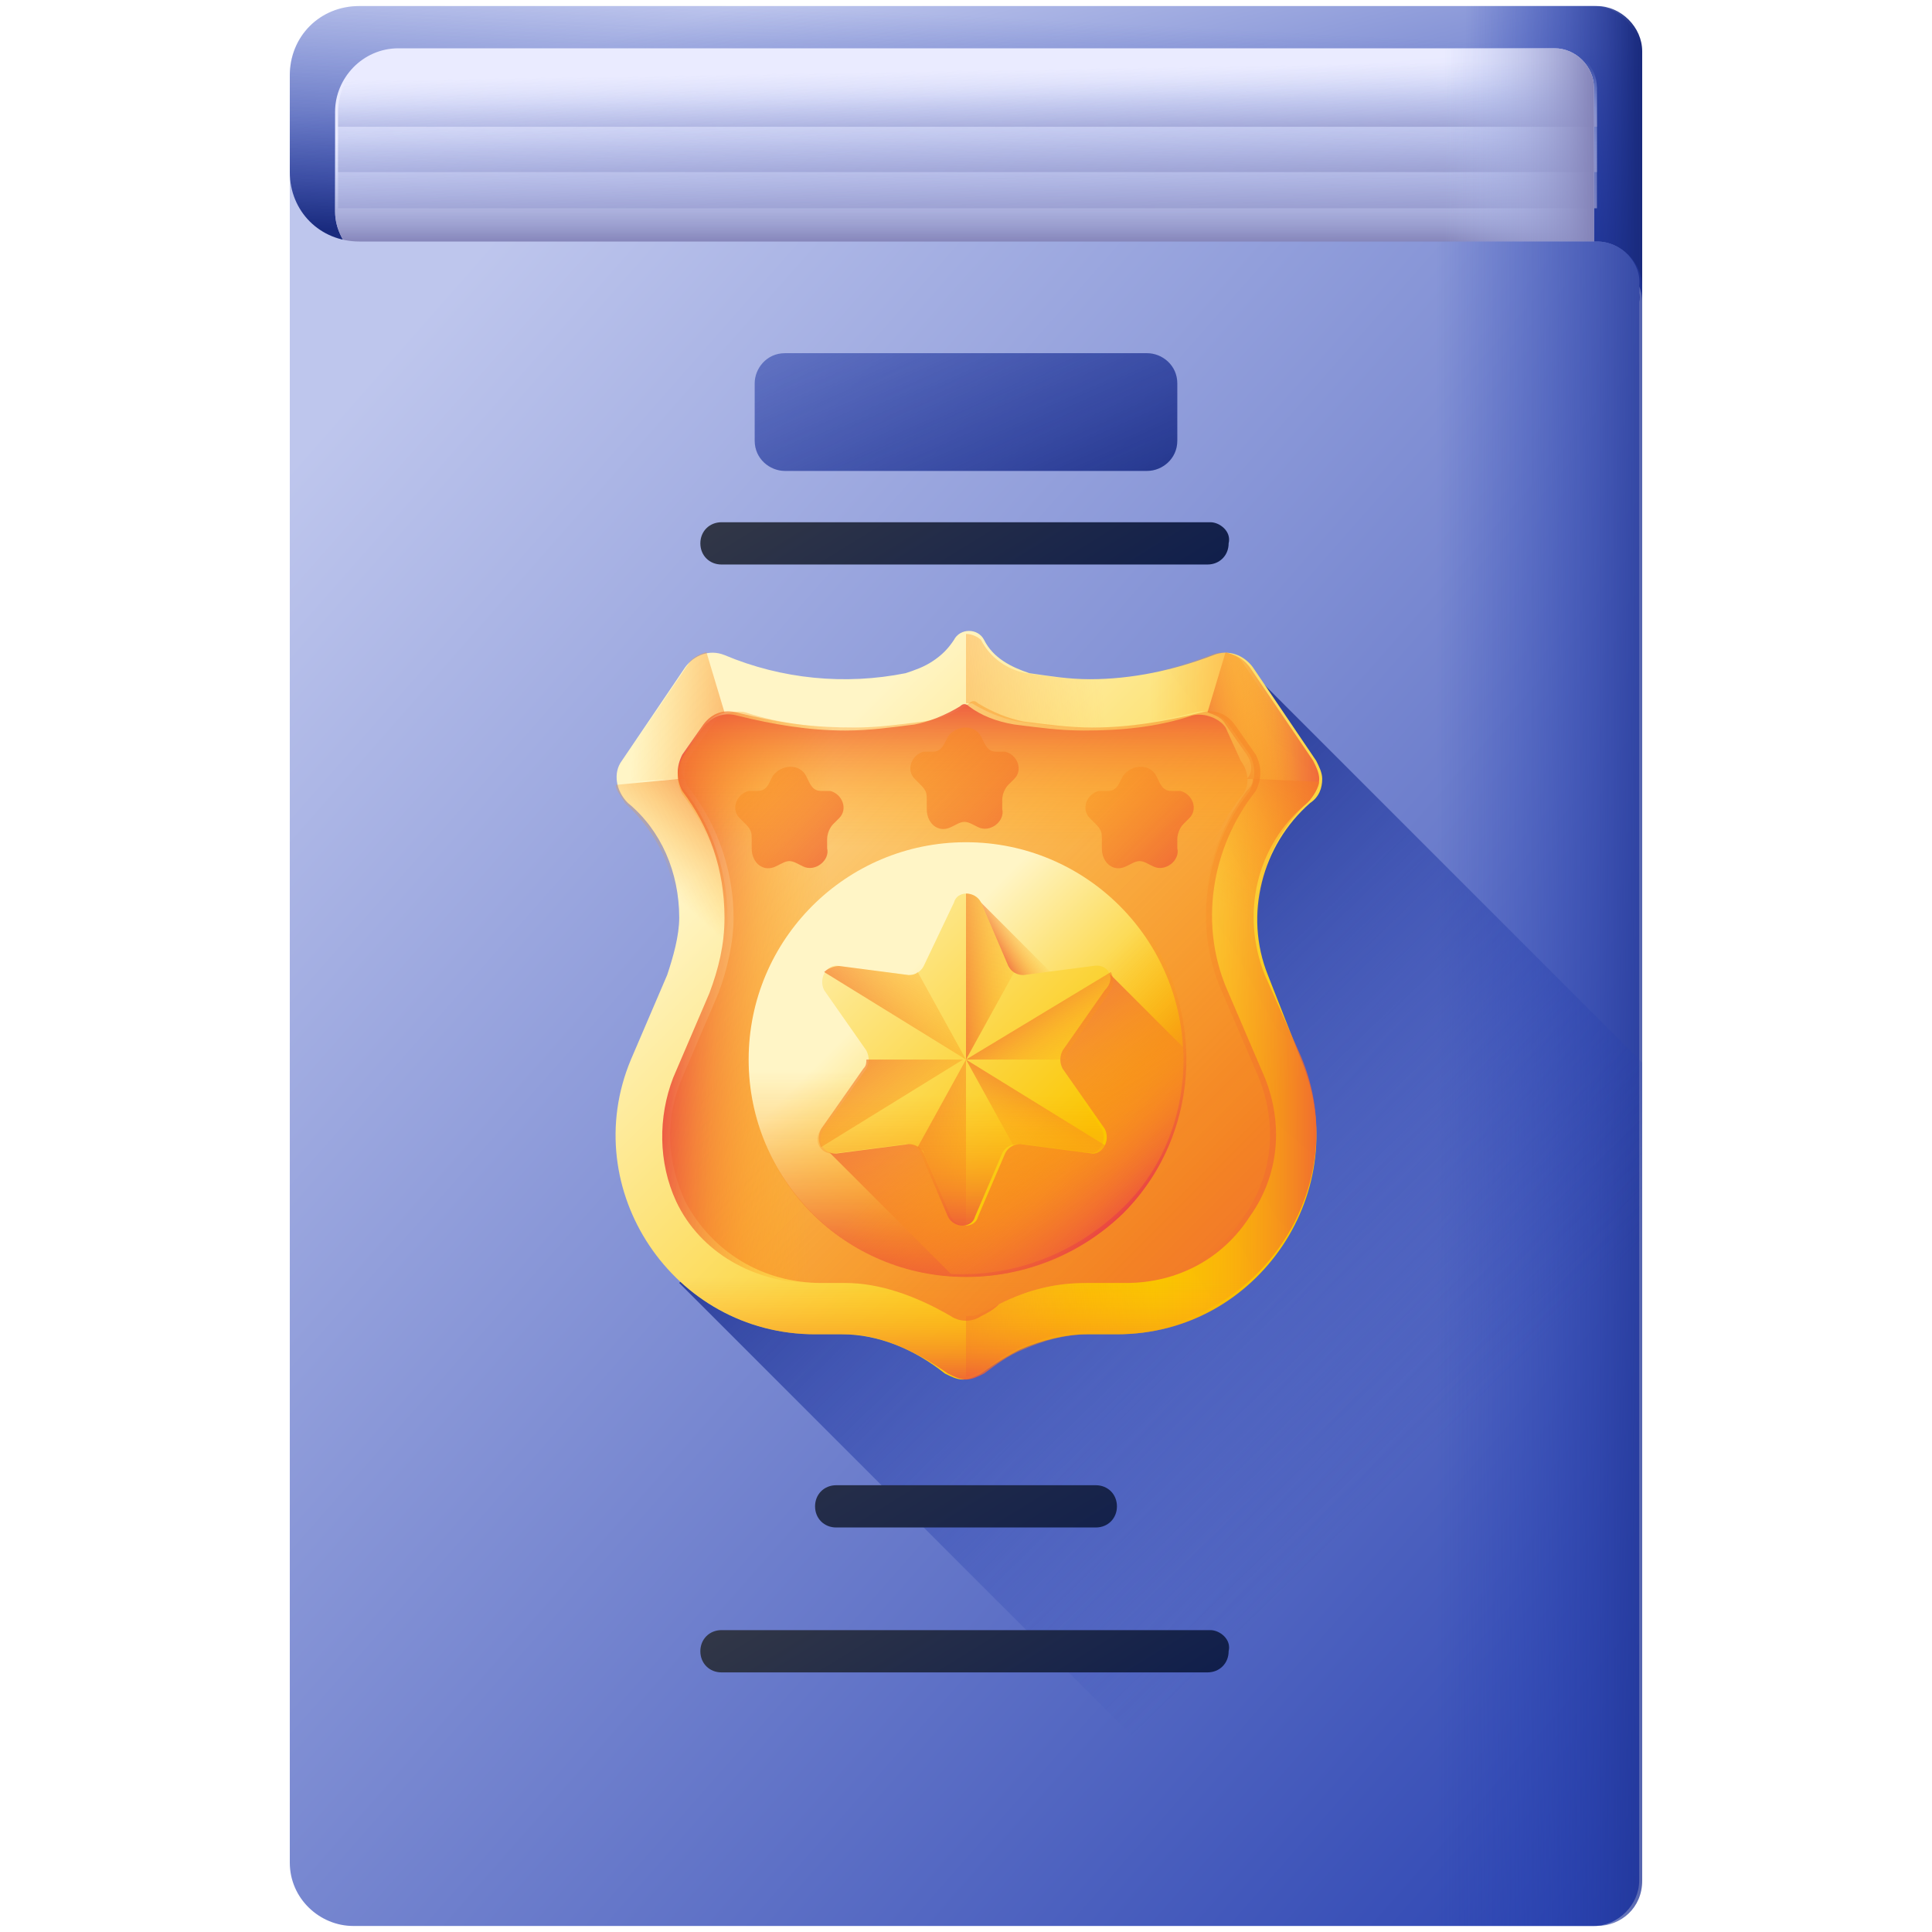 <?xml version="1.0" encoding="UTF-8"?>
<!-- Generator: Adobe Illustrator 26.0.1, SVG Export Plug-In . SVG Version: 6.00 Build 0)  -->
<svg version="1.1" id="Layer_1" xmlns="http://www.w3.org/2000/svg" xmlns:xlink="http://www.w3.org/1999/xlink" x="0px" y="0px" viewBox="0 0 64 64" style="enable-background:new 0 0 64 64;" xml:space="preserve">
<style type="text/css">
	.st0{fill:url(#SVGID_1_);}
	.st1{fill:url(#SVGID_00000054264580686684805510000009267359222182644147_);}
	.st2{fill:url(#SVGID_00000034060180071641174010000015362656265013290899_);}
	.st3{fill:url(#SVGID_00000103228421979819093300000002861677682038915460_);}
	.st4{fill:url(#SVGID_00000069375889557576918340000012057626454567921053_);}
	.st5{fill:url(#SVGID_00000130641715374159407200000015320872514940392382_);}
	.st6{fill:url(#SVGID_00000003825225007811928180000013635329591808372379_);}
	.st7{fill:url(#SVGID_00000075147737499004583570000013373930633789907586_);}
	.st8{fill:url(#SVGID_00000178165464823858137840000008626647723379286167_);}
	.st9{fill:url(#SVGID_00000176024370086565245180000009248711300746823073_);}
	.st10{fill:url(#SVGID_00000044898168201847618610000009137301700190899375_);}
	.st11{fill:url(#SVGID_00000150096112494647981210000013165224586075453592_);}
	.st12{fill:url(#SVGID_00000093176369356880844930000014294037051747415974_);}
	.st13{fill:url(#SVGID_00000044171622591749554180000002657727530018097817_);}
	.st14{fill:url(#SVGID_00000081616189260707526350000017528811874257921172_);}
	.st15{fill:url(#SVGID_00000109028074947685215440000000348369372682295712_);}
	.st16{fill:url(#SVGID_00000054960921805099909360000000243730384164305060_);}
	.st17{fill:url(#SVGID_00000063614988214112239930000004266346912205904561_);}
	.st18{fill:url(#SVGID_00000121970659356145758480000014469508713139711638_);}
	.st19{fill:url(#SVGID_00000168116054902475191730000014821498673119346842_);}
	.st20{fill:url(#SVGID_00000160155501603799353290000016886601597791538872_);}
	.st21{fill:url(#SVGID_00000147904659269752690750000008287039489222754717_);}
	.st22{fill:url(#SVGID_00000173127121779624424290000004369477581441427617_);}
	.st23{fill:url(#SVGID_00000033353658082379909600000012713508231756010634_);}
	.st24{fill:url(#SVGID_00000087382505280147354900000001206315779736483212_);}
	.st25{fill:url(#SVGID_00000163793489597915590660000001178567793299846548_);}
	.st26{fill:url(#SVGID_00000126316351883725136160000013246964098929409963_);}
	.st27{fill:url(#SVGID_00000023980319006478334050000003969213721966238383_);}
	.st28{fill:url(#SVGID_00000071545774228878453080000015545780404656696503_);}
	.st29{fill:url(#SVGID_00000080899869453469184200000003757563253802988420_);}
	.st30{fill:url(#SVGID_00000026161288690344595770000011337330442186523779_);}
	.st31{fill:url(#SVGID_00000057143557782197442320000013929278884863074458_);}
	.st32{fill:url(#SVGID_00000087409801571239826970000001541377684186071703_);}
	.st33{fill:url(#SVGID_00000114771886507110402050000003675372999767032709_);}
	.st34{fill:url(#SVGID_00000078017511265620010700000006447097196238149267_);}
	.st35{fill:url(#SVGID_00000101086814886959665090000007665050787341959828_);}
	.st36{fill:url(#SVGID_00000000198637946506759320000012844120595603618437_);}
	.st37{fill:url(#SVGID_00000134931616835435943370000007525217895801894299_);}
	.st38{fill:url(#SVGID_00000091734592691079857330000000584615629573751482_);}
	.st39{fill:url(#SVGID_00000176018517429384205850000011665100436742494096_);}
	.st40{fill:url(#SVGID_00000023249452340692286330000011982861328353604023_);}
	.st41{fill:url(#SVGID_00000098906268113471288210000016069120913048700554_);}
	.st42{fill:url(#SVGID_00000132078362411330547490000014680689869099277749_);}
</style>
<g>
	
		<linearGradient id="SVGID_1_" gradientUnits="userSpaceOnUse" x1="13.764" y1="30303.139" x2="71.855" y2="30269.748" gradientTransform="matrix(1 0 0 -0.141 0 4275.56)">
		<stop offset="0" style="stop-color:#BEC6ED"/>
		<stop offset="1" style="stop-color:#2740B0"/>
	</linearGradient>
	<path class="st0" d="M52.9,8.5H11.9c-1.3,0-2.3-1-2.3-2.3V2.5c0-1.3,1-2.3,2.3-2.3h40.9c0.8,0,1.5,0.7,1.5,1.5V10   C54.4,9.2,53.7,8.5,52.9,8.5z"/>
	
		<linearGradient id="SVGID_00000071562008913962612690000017672715637113897352_" gradientUnits="userSpaceOnUse" x1="32.294" y1="-471.463" x2="31.869" y2="-463.275" gradientTransform="matrix(1 0 0 1 0 472)">
		<stop offset="0" style="stop-color:#2740B0;stop-opacity:0"/>
		<stop offset="0.32" style="stop-color:#263FAD;stop-opacity:0.32"/>
		<stop offset="0.571" style="stop-color:#233AA3;stop-opacity:0.571"/>
		<stop offset="0.798" style="stop-color:#1F3393;stop-opacity:0.798"/>
		<stop offset="1" style="stop-color:#192A7D"/>
	</linearGradient>
	<path style="fill:url(#SVGID_00000071562008913962612690000017672715637113897352_);" d="M52.9,8.5H11.9c-1.3,0-2.3-1-2.3-2.3V2.5   c0-1.3,1-2.3,2.3-2.3h40.9c0.8,0,1.5,0.7,1.5,1.5V10C54.4,9.2,53.7,8.5,52.9,8.5z"/>
	
		<linearGradient id="SVGID_00000041258569435797114020000016725705007838021016_" gradientUnits="userSpaceOnUse" x1="48.541" y1="-466.933" x2="54.346" y2="-466.933" gradientTransform="matrix(1 0 0 1 0 472)">
		<stop offset="0" style="stop-color:#2740B0;stop-opacity:0"/>
		<stop offset="0.32" style="stop-color:#263FAD;stop-opacity:0.32"/>
		<stop offset="0.571" style="stop-color:#233AA3;stop-opacity:0.571"/>
		<stop offset="0.798" style="stop-color:#1F3393;stop-opacity:0.798"/>
		<stop offset="1" style="stop-color:#192A7D"/>
	</linearGradient>
	<path style="fill:url(#SVGID_00000041258569435797114020000016725705007838021016_);" d="M54.4,10c0-0.8-0.7-1.5-1.5-1.5h-7.2V0.2   h7.2c0.8,0,1.5,0.7,1.5,1.5V10z"/>
	
		<linearGradient id="SVGID_00000014618136168691246120000014196029071133940385_" gradientUnits="userSpaceOnUse" x1="31.856" y1="60.999" x2="32.654" y2="50.229" gradientTransform="matrix(1 0 0 -1 0 64)">
		<stop offset="0" style="stop-color:#EAEBFF"/>
		<stop offset="1" style="stop-color:#ADB9EB"/>
	</linearGradient>
	<path style="fill:url(#SVGID_00000014618136168691246120000014196029071133940385_);" d="M11.9,8.5c0,0-0.1,0-0.1,0   c-0.4-0.4-0.7-0.9-0.7-1.5V3.7c0-1.1,0.9-2.1,2.1-2.1h38.3c0.7,0,1.3,0.6,1.3,1.3v5.6L11.9,8.5L11.9,8.5z"/>
	
		<linearGradient id="SVGID_00000090292257408877150080000008487421970562181553_" gradientUnits="userSpaceOnUse" x1="32" y1="-467.403" x2="32" y2="-463.927" gradientTransform="matrix(1 0 0 1 0 472)">
		<stop offset="0" style="stop-color:#ADB9EB;stop-opacity:0"/>
		<stop offset="0.259" style="stop-color:#AAB5E7;stop-opacity:0.259"/>
		<stop offset="0.541" style="stop-color:#A0A7DA;stop-opacity:0.542"/>
		<stop offset="0.834" style="stop-color:#8F92C6;stop-opacity:0.834"/>
		<stop offset="1" style="stop-color:#8382B7"/>
	</linearGradient>
	<path style="fill:url(#SVGID_00000090292257408877150080000008487421970562181553_);" d="M11.9,8.5c0,0-0.1,0-0.1,0   c-0.4-0.4-0.7-0.9-0.7-1.5V3.7c0-1.1,0.9-2.1,2.1-2.1h38.3c0.7,0,1.3,0.6,1.3,1.3v5.6L11.9,8.5L11.9,8.5z"/>
	
		<linearGradient id="SVGID_00000104702410941910411430000002902850089885462427_" gradientUnits="userSpaceOnUse" x1="31.971" y1="-468.824" x2="32.059" y2="-463.542" gradientTransform="matrix(1 0 0 1 0 472)">
		<stop offset="0" style="stop-color:#ADB9EB;stop-opacity:0"/>
		<stop offset="0.259" style="stop-color:#AAB5E7;stop-opacity:0.259"/>
		<stop offset="0.541" style="stop-color:#A0A7DA;stop-opacity:0.542"/>
		<stop offset="0.834" style="stop-color:#8F92C6;stop-opacity:0.834"/>
		<stop offset="1" style="stop-color:#8382B7"/>
	</linearGradient>
	<path style="fill:url(#SVGID_00000104702410941910411430000002902850089885462427_);" d="M11.2,6.9V3.7c0-1.1,0.9-2.1,2.1-2.1h38.3   c0.7,0,1.3,0.6,1.3,1.3v4L11.2,6.9L11.2,6.9z"/>
	
		<linearGradient id="SVGID_00000075875476127158167940000006867094443484103860_" gradientUnits="userSpaceOnUse" x1="31.975" y1="-469.197" x2="32.046" y2="-464.952" gradientTransform="matrix(1 0 0 1 0 472)">
		<stop offset="0" style="stop-color:#ADB9EB;stop-opacity:0"/>
		<stop offset="0.259" style="stop-color:#AAB5E7;stop-opacity:0.259"/>
		<stop offset="0.541" style="stop-color:#A0A7DA;stop-opacity:0.542"/>
		<stop offset="0.834" style="stop-color:#8F92C6;stop-opacity:0.834"/>
		<stop offset="1" style="stop-color:#8382B7"/>
	</linearGradient>
	<path style="fill:url(#SVGID_00000075875476127158167940000006867094443484103860_);" d="M11.2,5.7V3.7c0-1.1,0.9-2.1,2.1-2.1h38.3   c0.7,0,1.3,0.6,1.3,1.3v2.8L11.2,5.7L11.2,5.7z"/>
	
		<linearGradient id="SVGID_00000168097599924822503660000015074744445045398912_" gradientUnits="userSpaceOnUse" x1="31.979" y1="-469.67" x2="32.028" y2="-466.737" gradientTransform="matrix(1 0 0 1 0 472)">
		<stop offset="0" style="stop-color:#ADB9EB;stop-opacity:0"/>
		<stop offset="0.259" style="stop-color:#AAB5E7;stop-opacity:0.259"/>
		<stop offset="0.541" style="stop-color:#A0A7DA;stop-opacity:0.542"/>
		<stop offset="0.834" style="stop-color:#8F92C6;stop-opacity:0.834"/>
		<stop offset="1" style="stop-color:#8382B7"/>
	</linearGradient>
	<path style="fill:url(#SVGID_00000168097599924822503660000015074744445045398912_);" d="M11.2,4.2V3.7c0-1.1,0.9-2.1,2.1-2.1h38.3   c0.7,0,1.3,0.6,1.3,1.3v1.3H11.2z"/>
	
		<linearGradient id="SVGID_00000119801399380638290210000007536651056384785559_" gradientUnits="userSpaceOnUse" x1="47.833" y1="-466.962" x2="52.835" y2="-466.962" gradientTransform="matrix(1 0 0 1 0 472)">
		<stop offset="0" style="stop-color:#ADB9EB;stop-opacity:0"/>
		<stop offset="0.259" style="stop-color:#AAB5E7;stop-opacity:0.259"/>
		<stop offset="0.541" style="stop-color:#A0A7DA;stop-opacity:0.542"/>
		<stop offset="0.834" style="stop-color:#8F92C6;stop-opacity:0.834"/>
		<stop offset="1" style="stop-color:#8382B7"/>
	</linearGradient>
	<path style="fill:url(#SVGID_00000119801399380638290210000007536651056384785559_);" d="M43.4,1.6h8.1c0.7,0,1.3,0.6,1.3,1.3v5.6   h-9.5L43.4,1.6L43.4,1.6z"/>
	
		<linearGradient id="SVGID_00000040559088790785669150000010888041484851645330_" gradientUnits="userSpaceOnUse" x1="9.293" y1="48.234" x2="59.645" y2="3.91" gradientTransform="matrix(1 0 0 -1 0 64)">
		<stop offset="0" style="stop-color:#BEC6ED"/>
		<stop offset="1" style="stop-color:#2740B0"/>
	</linearGradient>
	<path style="fill:url(#SVGID_00000040559088790785669150000010888041484851645330_);" d="M52.9,8H11.9c-1.3,0-2.3-1-2.3-2.3v56   c0,1.2,1,2.1,2.1,2.1h41.1c0.8,0,1.5-0.7,1.5-1.5V9.5C54.4,8.7,53.7,8,52.9,8L52.9,8z"/>
	
		<linearGradient id="SVGID_00000127725676407638565300000008556850050198366087_" gradientUnits="userSpaceOnUse" x1="47.584" y1="-436.061" x2="56.572" y2="-436.061" gradientTransform="matrix(1 0 0 1 0 472)">
		<stop offset="0" style="stop-color:#2740B0;stop-opacity:0"/>
		<stop offset="0.32" style="stop-color:#263FAD;stop-opacity:0.32"/>
		<stop offset="0.571" style="stop-color:#233AA3;stop-opacity:0.571"/>
		<stop offset="0.798" style="stop-color:#1F3393;stop-opacity:0.798"/>
		<stop offset="1" style="stop-color:#192A7D"/>
	</linearGradient>
	<path style="fill:url(#SVGID_00000127725676407638565300000008556850050198366087_);" d="M52.9,63.8H35.8V8h17.1   c0.8,0,1.5,0.7,1.5,1.5v52.8C54.4,63.2,53.7,63.8,52.9,63.8z"/>
	
		<linearGradient id="SVGID_00000085965507518503202890000005669256357832976293_" gradientUnits="userSpaceOnUse" x1="47.424" y1="15.972" x2="29.526" y2="34.373" gradientTransform="matrix(1 0 0 -1 0 64)">
		<stop offset="0" style="stop-color:#2740B0;stop-opacity:0"/>
		<stop offset="0.32" style="stop-color:#263FAD;stop-opacity:0.32"/>
		<stop offset="0.571" style="stop-color:#233AA3;stop-opacity:0.571"/>
		<stop offset="0.798" style="stop-color:#1F3393;stop-opacity:0.798"/>
		<stop offset="1" style="stop-color:#192A7D"/>
	</linearGradient>
	<path style="fill:url(#SVGID_00000085965507518503202890000005669256357832976293_);" d="M54.4,62.4V35.2L41.3,22.1L22.5,42.5   l21.4,21.4h9C53.7,63.8,54.4,63.2,54.4,62.4z"/>
	
		<linearGradient id="SVGID_00000114038948654892197900000011446035313820139404_" gradientUnits="userSpaceOnUse" x1="25.833" y1="37.824" x2="39.27" y2="24.387" gradientTransform="matrix(1 0 0 -1 0 64)">
		<stop offset="0" style="stop-color:#FFF5C6"/>
		<stop offset="1" style="stop-color:#FAC600"/>
	</linearGradient>
	<path style="fill:url(#SVGID_00000114038948654892197900000011446035313820139404_);" d="M43.1,35.1c1.8,4.3-1.4,9.1-6.1,9.1H36   c-0.7,0-1.5,0.2-2.2,0.5c-0.4,0.2-0.9,0.5-1.3,0.8c-0.2,0.1-0.4,0.2-0.6,0.2c-0.2,0-0.4-0.1-0.6-0.2c-1-0.8-2.2-1.3-3.4-1.3H27   c-4.7,0-7.9-4.8-6.1-9.1l1.2-2.8c0.2-0.6,0.4-1.3,0.4-1.9c0-1.5-0.6-2.9-1.7-3.8c-0.4-0.4-0.5-1-0.2-1.4l2.1-3.1   c0.3-0.4,0.8-0.6,1.3-0.4c1.9,0.8,4,1,6,0.6c0.3-0.1,0.6-0.2,0.9-0.4c0.3-0.2,0.5-0.4,0.7-0.7c0.1-0.2,0.3-0.3,0.5-0.3   c0.2,0,0.4,0.1,0.5,0.3c0.3,0.6,0.9,0.9,1.5,1.1c0.7,0.1,1.3,0.2,2,0.2c1.4,0,2.8-0.3,4.1-0.8c0.5-0.2,1,0,1.3,0.4l2.1,3.1   c0.1,0.2,0.2,0.4,0.2,0.6c0,0.3-0.1,0.6-0.4,0.8c-1.6,1.4-2.2,3.7-1.4,5.7L43.1,35.1z"/>
	
		<linearGradient id="SVGID_00000157992069862211201580000005552946095905284485_" gradientUnits="userSpaceOnUse" x1="37.447" y1="31.114" x2="25.617" y2="30.029" gradientTransform="matrix(1 0 0 -1 0 64)">
		<stop offset="0" style="stop-color:#FEA613;stop-opacity:0"/>
		<stop offset="0.177" style="stop-color:#FDA116;stop-opacity:0.177"/>
		<stop offset="0.394" style="stop-color:#FA921D;stop-opacity:0.394"/>
		<stop offset="0.632" style="stop-color:#F4792A;stop-opacity:0.633"/>
		<stop offset="0.885" style="stop-color:#ED573B;stop-opacity:0.885"/>
		<stop offset="1" style="stop-color:#E94444"/>
	</linearGradient>
	<path style="fill:url(#SVGID_00000157992069862211201580000005552946095905284485_);" d="M41.9,32.3c-0.8-2-0.3-4.3,1.4-5.7   c0.2-0.2,0.4-0.5,0.4-0.8c0-0.2-0.1-0.4-0.2-0.6l-2.1-3.1c-0.3-0.4-0.8-0.6-1.3-0.4c-1.3,0.5-2.7,0.8-4.1,0.8c-0.7,0-1.3-0.1-2-0.2   c-0.6-0.1-1.2-0.5-1.5-1.1C32.4,21.1,32.2,21,32,21v2.3c0.1,0,0.1,0,0.2,0c0.5,0.3,1,0.5,1.5,0.6c0.8,0.1,1.5,0.2,2.3,0.2   c1.2,0,2.4-0.2,3.6-0.5c0.4-0.1,0.8,0,1.1,0.4l0.7,1c0.2,0.4,0.2,0.8,0,1.2c-1.5,1.9-1.9,4.5-0.9,6.7l1.2,2.8   c0.6,1.5,0.5,3.2-0.5,4.6c-0.9,1.4-2.4,2.2-4.1,2.2H36c-1,0-1.9,0.2-2.9,0.7c-0.2,0.1-0.4,0.2-0.6,0.3c-0.2,0.1-0.3,0.1-0.5,0.1v2   c0.2,0,0.4-0.1,0.6-0.2c0.4-0.3,0.8-0.6,1.3-0.8c0.7-0.3,1.4-0.5,2.2-0.5H37c4.7,0,7.9-4.8,6.1-9.1L41.9,32.3z"/>
	
		<linearGradient id="SVGID_00000093869666670200185800000007598654165097835445_" gradientUnits="userSpaceOnUse" x1="38.164" y1="30.666" x2="44.622" y2="30.718" gradientTransform="matrix(1 0 0 -1 0 64)">
		<stop offset="0" style="stop-color:#FEA613;stop-opacity:0"/>
		<stop offset="0.177" style="stop-color:#FDA116;stop-opacity:0.177"/>
		<stop offset="0.394" style="stop-color:#FA921D;stop-opacity:0.394"/>
		<stop offset="0.632" style="stop-color:#F4792A;stop-opacity:0.633"/>
		<stop offset="0.885" style="stop-color:#ED573B;stop-opacity:0.885"/>
		<stop offset="1" style="stop-color:#E94444"/>
	</linearGradient>
	<path style="fill:url(#SVGID_00000093869666670200185800000007598654165097835445_);" d="M41.9,32.3c-0.8-2-0.3-4.3,1.4-5.7   c0.2-0.2,0.4-0.5,0.4-0.8c0-0.2-0.1-0.4-0.2-0.6l-2.1-3.1c-0.3-0.4-0.8-0.6-1.3-0.4c-1.3,0.5-2.7,0.8-4.1,0.8c-0.7,0-1.3-0.1-2-0.2   c-0.6-0.1-1.2-0.5-1.5-1.1C32.4,21.1,32.2,21,32,21v2.3c0.1,0,0.1,0,0.2,0c0.5,0.3,1,0.5,1.5,0.6c0.8,0.1,1.5,0.2,2.3,0.2   c1.2,0,2.4-0.2,3.6-0.5c0.4-0.1,0.8,0,1.1,0.4l0.7,1c0.2,0.4,0.2,0.8,0,1.2c-1.5,1.9-1.9,4.5-0.9,6.7l1.2,2.8   c0.6,1.5,0.5,3.2-0.5,4.6c-0.9,1.4-2.4,2.2-4.1,2.2H36c-1,0-1.9,0.2-2.9,0.7c-0.2,0.1-0.4,0.2-0.6,0.3c-0.2,0.1-0.3,0.1-0.5,0.1v2   c0.2,0,0.4-0.1,0.6-0.2c0.4-0.3,0.8-0.6,1.3-0.8c0.7-0.3,1.4-0.5,2.2-0.5H37c4.7,0,7.9-4.8,6.1-9.1L41.9,32.3z"/>
	
		<linearGradient id="SVGID_00000129911860091442314880000009903729052900423081_" gradientUnits="userSpaceOnUse" x1="21.038" y1="40.244" x2="26.939" y2="39.762" gradientTransform="matrix(1 0 0 -1 0 64)">
		<stop offset="0" style="stop-color:#FEA613;stop-opacity:0"/>
		<stop offset="0.177" style="stop-color:#FDA116;stop-opacity:0.177"/>
		<stop offset="0.394" style="stop-color:#FA921D;stop-opacity:0.394"/>
		<stop offset="0.632" style="stop-color:#F4792A;stop-opacity:0.633"/>
		<stop offset="0.885" style="stop-color:#ED573B;stop-opacity:0.885"/>
		<stop offset="1" style="stop-color:#E94444"/>
	</linearGradient>
	<path style="fill:url(#SVGID_00000129911860091442314880000009903729052900423081_);" d="M22.7,25l0.7-1c0.1-0.2,0.3-0.3,0.6-0.4   l-0.6-2c-0.3,0.1-0.5,0.2-0.6,0.4l-2.1,3.1c-0.2,0.2-0.2,0.5-0.2,0.8l2.2-0.1C22.5,25.6,22.5,25.3,22.7,25L22.7,25z"/>
	
		<linearGradient id="SVGID_00000155132236715820252290000006044683920973121179_" gradientUnits="userSpaceOnUse" x1="42.717" y1="40.291" x2="39.066" y2="39.567" gradientTransform="matrix(1 0 0 -1 0 64)">
		<stop offset="0" style="stop-color:#FEA613;stop-opacity:0"/>
		<stop offset="0.177" style="stop-color:#FDA116;stop-opacity:0.177"/>
		<stop offset="0.394" style="stop-color:#FA921D;stop-opacity:0.394"/>
		<stop offset="0.632" style="stop-color:#F4792A;stop-opacity:0.633"/>
		<stop offset="0.885" style="stop-color:#ED573B;stop-opacity:0.885"/>
		<stop offset="1" style="stop-color:#E94444"/>
	</linearGradient>
	<path style="fill:url(#SVGID_00000155132236715820252290000006044683920973121179_);" d="M41.3,25l-0.7-1c-0.1-0.2-0.3-0.3-0.6-0.4   l0.6-2c0.3,0.1,0.5,0.2,0.6,0.4l2.1,3.1c0.2,0.2,0.2,0.5,0.2,0.8l-2.2-0.1C41.5,25.6,41.5,25.3,41.3,25L41.3,25z"/>
	
		<linearGradient id="SVGID_00000034059522443186912120000001105948800997706915_" gradientUnits="userSpaceOnUse" x1="22.084" y1="34.542" x2="25.574" y2="38.399" gradientTransform="matrix(1 0 0 -1 0 64)">
		<stop offset="0" style="stop-color:#FEA613;stop-opacity:0"/>
		<stop offset="0.177" style="stop-color:#FDA116;stop-opacity:0.177"/>
		<stop offset="0.394" style="stop-color:#FA921D;stop-opacity:0.394"/>
		<stop offset="0.632" style="stop-color:#F4792A;stop-opacity:0.633"/>
		<stop offset="0.885" style="stop-color:#ED573B;stop-opacity:0.885"/>
		<stop offset="1" style="stop-color:#E94444"/>
	</linearGradient>
	<path style="fill:url(#SVGID_00000034059522443186912120000001105948800997706915_);" d="M21.7,33.2h1.8l0.1-0.3   c0.3-0.8,0.5-1.7,0.5-2.5c0-1.5-0.5-3-1.4-4.2c-0.1-0.1-0.2-0.2-0.2-0.4L20.4,26c0,0.2,0.2,0.4,0.3,0.6c1.1,1,1.7,2.3,1.7,3.8   c0,0.6-0.1,1.3-0.4,1.9L21.7,33.2z"/>
	
		<linearGradient id="SVGID_00000062187090993995385010000009413810820869936040_" gradientUnits="userSpaceOnUse" x1="41.349" y1="33.576" x2="45.253" y2="40.935" gradientTransform="matrix(1 0 0 -1 0 64)">
		<stop offset="0" style="stop-color:#FEA613;stop-opacity:0"/>
		<stop offset="0.177" style="stop-color:#FDA116;stop-opacity:0.177"/>
		<stop offset="0.394" style="stop-color:#FA921D;stop-opacity:0.394"/>
		<stop offset="0.632" style="stop-color:#F4792A;stop-opacity:0.633"/>
		<stop offset="0.885" style="stop-color:#ED573B;stop-opacity:0.885"/>
		<stop offset="1" style="stop-color:#E94444"/>
	</linearGradient>
	<path style="fill:url(#SVGID_00000062187090993995385010000009413810820869936040_);" d="M42.3,33.2h-1.8l-0.1-0.3   c-0.3-0.8-0.5-1.7-0.5-2.5c0-1.5,0.5-3,1.4-4.2c0.1-0.1,0.2-0.2,0.2-0.4l2.2,0.1c0,0.2-0.2,0.4-0.3,0.6c-1.1,1-1.7,2.3-1.7,3.8   c0,0.6,0.1,1.3,0.4,1.9L42.3,33.2z"/>
	
		<linearGradient id="SVGID_00000002354448123864653170000000432378931641407405_" gradientUnits="userSpaceOnUse" x1="32" y1="21.669" x2="32" y2="17.743" gradientTransform="matrix(1 0 0 -1 0 64)">
		<stop offset="0" style="stop-color:#FEA613;stop-opacity:0"/>
		<stop offset="0.177" style="stop-color:#FDA116;stop-opacity:0.177"/>
		<stop offset="0.394" style="stop-color:#FA921D;stop-opacity:0.394"/>
		<stop offset="0.632" style="stop-color:#F4792A;stop-opacity:0.633"/>
		<stop offset="0.885" style="stop-color:#ED573B;stop-opacity:0.885"/>
		<stop offset="1" style="stop-color:#E94444"/>
	</linearGradient>
	<path style="fill:url(#SVGID_00000002354448123864653170000000432378931641407405_);" d="M27,44.2H28c1.2,0,2.4,0.6,3.4,1.3   c0.2,0.1,0.4,0.2,0.6,0.2c0.2,0,0.4-0.1,0.6-0.2c0.4-0.3,0.8-0.6,1.3-0.8c0.7-0.3,1.4-0.5,2.2-0.5H37c4.4,0,7.4-4.1,6.4-8.2H20.6   C19.6,40.1,22.7,44.2,27,44.2L27,44.2z"/>
	
		<linearGradient id="SVGID_00000077293081493228908720000009722608703072854925_" gradientUnits="userSpaceOnUse" x1="13.337" y1="50.194" x2="48.434" y2="15.096" gradientTransform="matrix(1 0 0 -1 0 64)">
		<stop offset="0" style="stop-color:#FEA613;stop-opacity:0"/>
		<stop offset="0.177" style="stop-color:#FDA116;stop-opacity:0.177"/>
		<stop offset="0.394" style="stop-color:#FA921D;stop-opacity:0.394"/>
		<stop offset="0.632" style="stop-color:#F4792A;stop-opacity:0.633"/>
		<stop offset="0.885" style="stop-color:#ED573B;stop-opacity:0.885"/>
		<stop offset="1" style="stop-color:#E94444"/>
	</linearGradient>
	<path style="fill:url(#SVGID_00000077293081493228908720000009722608703072854925_);" d="M32.5,43.6c-0.3,0.2-0.7,0.2-1,0   c-1.2-0.7-2.4-1.1-3.5-1.1h-0.8c-1.9,0-3.6-1-4.5-2.7c-0.6-1.3-0.7-2.7-0.1-4.1l1.2-2.8c0.3-0.8,0.5-1.7,0.5-2.5   c0-1.5-0.5-3-1.4-4.2c-0.3-0.3-0.3-0.8,0-1.2l0.7-1c0.2-0.3,0.7-0.5,1.1-0.4c1.2,0.4,2.4,0.5,3.6,0.5c0.8,0,1.5-0.1,2.3-0.2   c0.6-0.1,1.1-0.3,1.5-0.6l0,0c0.1-0.1,0.2-0.1,0.3,0c0.5,0.3,1,0.5,1.5,0.6c0.8,0.1,1.5,0.2,2.3,0.2c1.2,0,2.4-0.2,3.6-0.5   c0.4-0.1,0.8,0,1.1,0.4l0.7,1c0.2,0.4,0.2,0.8,0,1.2c-1.5,1.9-1.9,4.5-0.9,6.7l1.2,2.8c0.6,1.5,0.5,3.2-0.5,4.6   c-0.9,1.4-2.4,2.2-4.1,2.2H36c-1,0-1.9,0.2-2.9,0.7C32.9,43.4,32.7,43.5,32.5,43.6L32.5,43.6z"/>
	
		<linearGradient id="SVGID_00000059283791989839474620000014819478419508220551_" gradientUnits="userSpaceOnUse" x1="27.242" y1="30.701" x2="21.715" y2="30.96" gradientTransform="matrix(1 0 0 -1 0 64)">
		<stop offset="0" style="stop-color:#FEA613;stop-opacity:0"/>
		<stop offset="0.177" style="stop-color:#FDA116;stop-opacity:0.177"/>
		<stop offset="0.394" style="stop-color:#FA921D;stop-opacity:0.394"/>
		<stop offset="0.632" style="stop-color:#F4792A;stop-opacity:0.633"/>
		<stop offset="0.885" style="stop-color:#ED573B;stop-opacity:0.885"/>
		<stop offset="1" style="stop-color:#E94444"/>
	</linearGradient>
	<path style="fill:url(#SVGID_00000059283791989839474620000014819478419508220551_);" d="M32,23.3c-0.1,0-0.1,0-0.2,0l0,0   c-0.5,0.3-1,0.5-1.5,0.6c-0.8,0.1-1.5,0.2-2.3,0.2c-1.2,0-2.4-0.2-3.6-0.5c-0.4-0.1-0.8,0-1.1,0.4l-0.7,1c-0.2,0.4-0.2,0.8,0,1.2   c0.9,1.2,1.4,2.6,1.4,4.2c0,0.9-0.2,1.7-0.5,2.5l-1.2,2.8c-0.5,1.3-0.5,2.8,0.1,4.1c0.8,1.7,2.6,2.7,4.5,2.7H28   c1.2,0,2.4,0.4,3.5,1.1c0.2,0.1,0.3,0.1,0.5,0.1L32,23.3L32,23.3z"/>
	
		<linearGradient id="SVGID_00000141420719209109691870000003560045698410845880_" gradientUnits="userSpaceOnUse" x1="32" y1="35.927" x2="32" y2="41.212" gradientTransform="matrix(1 0 0 -1 0 64)">
		<stop offset="0" style="stop-color:#FEA613;stop-opacity:0"/>
		<stop offset="0.177" style="stop-color:#FDA116;stop-opacity:0.177"/>
		<stop offset="0.394" style="stop-color:#FA921D;stop-opacity:0.394"/>
		<stop offset="0.632" style="stop-color:#F4792A;stop-opacity:0.633"/>
		<stop offset="0.885" style="stop-color:#ED573B;stop-opacity:0.885"/>
		<stop offset="1" style="stop-color:#E94444"/>
	</linearGradient>
	<path style="fill:url(#SVGID_00000141420719209109691870000003560045698410845880_);" d="M40.6,24.1c-0.2-0.3-0.7-0.5-1.1-0.4   c-1.2,0.4-2.4,0.5-3.6,0.5c-0.8,0-1.5-0.1-2.3-0.2c-0.6-0.1-1.1-0.3-1.5-0.6c-0.1-0.1-0.2-0.1-0.3,0l0,0c-0.5,0.3-1,0.5-1.5,0.6   c-0.8,0.1-1.5,0.2-2.3,0.2c-1.2,0-2.4-0.2-3.6-0.5c-0.4-0.1-0.8,0-1.1,0.4l-0.7,1c-0.2,0.4-0.2,0.8,0,1.2c0.9,1.2,1.4,2.6,1.4,4.2   c0,0.8-0.1,1.5-0.4,2.3h16.5c-0.8-2.2-0.4-4.6,1-6.4c0.3-0.3,0.3-0.8,0-1.2L40.6,24.1z"/>
	
		<linearGradient id="SVGID_00000175289670709185173180000004940080338938552486_" gradientUnits="userSpaceOnUse" x1="29.621" y1="31.321" x2="35.012" y2="25.93" gradientTransform="matrix(1 0 0 -1 0 64)">
		<stop offset="0" style="stop-color:#FFF5C6"/>
		<stop offset="1" style="stop-color:#FAC600"/>
	</linearGradient>
	<circle style="fill:url(#SVGID_00000175289670709185173180000004940080338938552486_);" cx="32" cy="35.1" r="7.2"/>
	
		<linearGradient id="SVGID_00000002383637362821788130000002251945617936101039_" gradientUnits="userSpaceOnUse" x1="32" y1="28.502" x2="32" y2="21.714" gradientTransform="matrix(1 0 0 -1 0 64)">
		<stop offset="0" style="stop-color:#FEA613;stop-opacity:0"/>
		<stop offset="0.177" style="stop-color:#FDA116;stop-opacity:0.177"/>
		<stop offset="0.394" style="stop-color:#FA921D;stop-opacity:0.394"/>
		<stop offset="0.632" style="stop-color:#F4792A;stop-opacity:0.633"/>
		<stop offset="0.885" style="stop-color:#ED573B;stop-opacity:0.885"/>
		<stop offset="1" style="stop-color:#E94444"/>
	</linearGradient>
	<path style="fill:url(#SVGID_00000002383637362821788130000002251945617936101039_);" d="M24.8,35.1c0,4,3.2,7.2,7.2,7.2   s7.2-3.2,7.2-7.2c0-0.8-0.1-1.7-0.4-2.5H25.2C24.9,33.4,24.8,34.2,24.8,35.1z"/>
	
		<linearGradient id="SVGID_00000183946250260252575240000011749424677568026254_" gradientUnits="userSpaceOnUse" x1="32.633" y1="28.309" x2="37.195" y2="23.746" gradientTransform="matrix(1 0 0 -1 0 64)">
		<stop offset="0" style="stop-color:#FEA613;stop-opacity:0"/>
		<stop offset="0.177" style="stop-color:#FDA116;stop-opacity:0.177"/>
		<stop offset="0.394" style="stop-color:#FA921D;stop-opacity:0.394"/>
		<stop offset="0.632" style="stop-color:#F4792A;stop-opacity:0.633"/>
		<stop offset="0.885" style="stop-color:#ED573B;stop-opacity:0.885"/>
		<stop offset="1" style="stop-color:#E94444"/>
	</linearGradient>
	<path style="fill:url(#SVGID_00000183946250260252575240000011749424677568026254_);" d="M26.9,40.2c2.8,2.8,7.4,2.8,10.3,0   c2.8-2.8,2.8-7.4,0-10.3c-0.6-0.6-1.3-1.1-2.1-1.4l-9.6,9.6C25.8,38.9,26.3,39.6,26.9,40.2z"/>
	
		<linearGradient id="SVGID_00000007403107515468391670000006150061795765731224_" gradientUnits="userSpaceOnUse" x1="37.748" y1="20.377" x2="30.684" y2="31.803" gradientTransform="matrix(1 0 0 -1 0 64)">
		<stop offset="0" style="stop-color:#FEA613;stop-opacity:0"/>
		<stop offset="0.177" style="stop-color:#FDA116;stop-opacity:0.177"/>
		<stop offset="0.394" style="stop-color:#FA921D;stop-opacity:0.394"/>
		<stop offset="0.632" style="stop-color:#F4792A;stop-opacity:0.633"/>
		<stop offset="0.885" style="stop-color:#ED573B;stop-opacity:0.885"/>
		<stop offset="1" style="stop-color:#E94444"/>
	</linearGradient>
	<path style="fill:url(#SVGID_00000007403107515468391670000006150061795765731224_);" d="M39.2,34.7l-2.5-2.5l-9.4,5.8l4.2,4.2   c2,0.1,4-0.6,5.6-2.1C38.6,38.7,39.3,36.7,39.2,34.7z"/>
	
		<linearGradient id="SVGID_00000011015587552818985210000000004126504812284571_" gradientUnits="userSpaceOnUse" x1="34.088" y1="33.147" x2="32.798" y2="32.387" gradientTransform="matrix(1 0 0 -1 0 64)">
		<stop offset="0" style="stop-color:#FEA613;stop-opacity:0"/>
		<stop offset="0.177" style="stop-color:#FDA116;stop-opacity:0.177"/>
		<stop offset="0.394" style="stop-color:#FA921D;stop-opacity:0.394"/>
		<stop offset="0.632" style="stop-color:#F4792A;stop-opacity:0.633"/>
		<stop offset="0.885" style="stop-color:#ED573B;stop-opacity:0.885"/>
		<stop offset="1" style="stop-color:#E94444"/>
	</linearGradient>
	<path style="fill:url(#SVGID_00000011015587552818985210000000004126504812284571_);" d="M32.4,29.8l2.6,2.6h-2.6V29.8z"/>
	
		<linearGradient id="SVGID_00000000915830086282384800000005852046993285260975_" gradientUnits="userSpaceOnUse" x1="26.209" y1="34.68" x2="35.213" y2="25.676" gradientTransform="matrix(1 0 0 -1 0 64)">
		<stop offset="0" style="stop-color:#FFF5C6"/>
		<stop offset="1" style="stop-color:#FAC600"/>
	</linearGradient>
	<path style="fill:url(#SVGID_00000000915830086282384800000005852046993285260975_);" d="M36.2,32l-2.3,0.3c-0.2,0-0.4-0.1-0.5-0.3   l-0.9-2.1c-0.2-0.4-0.8-0.4-0.9,0L30.6,32c-0.1,0.2-0.3,0.3-0.5,0.3L27.8,32c-0.4-0.1-0.7,0.4-0.5,0.8l1.4,2c0.1,0.2,0.1,0.4,0,0.6   l-1.4,2c-0.3,0.4,0,0.9,0.5,0.8l2.3-0.3c0.2,0,0.4,0.1,0.5,0.3l0.9,2.1c0.2,0.4,0.8,0.4,0.9,0l0.9-2.1c0.1-0.2,0.3-0.3,0.5-0.3   l2.3,0.3c0.4,0.1,0.7-0.4,0.5-0.8l-1.4-2c-0.1-0.2-0.1-0.4,0-0.6l1.4-2C37,32.4,36.7,31.9,36.2,32z"/>
	
		<linearGradient id="SVGID_00000058577327553546141030000012567920429252078516_" gradientUnits="userSpaceOnUse" x1="32.022" y1="32.319" x2="27.368" y2="28.472" gradientTransform="matrix(1 0 0 -1 0 64)">
		<stop offset="0" style="stop-color:#FEA613;stop-opacity:0"/>
		<stop offset="0.177" style="stop-color:#FDA116;stop-opacity:0.177"/>
		<stop offset="0.394" style="stop-color:#FA921D;stop-opacity:0.394"/>
		<stop offset="0.632" style="stop-color:#F4792A;stop-opacity:0.633"/>
		<stop offset="0.885" style="stop-color:#ED573B;stop-opacity:0.885"/>
		<stop offset="1" style="stop-color:#E94444"/>
	</linearGradient>
	<path style="fill:url(#SVGID_00000058577327553546141030000012567920429252078516_);" d="M30.4,32.2c-0.1,0.1-0.2,0.1-0.3,0.1   L27.8,32c-0.2,0-0.4,0.1-0.5,0.2l4.7,2.9L30.4,32.2z"/>
	
		<linearGradient id="SVGID_00000122698387107128076970000015223603449214201006_" gradientUnits="userSpaceOnUse" x1="34.081" y1="31.843" x2="30.925" y2="31.544" gradientTransform="matrix(1 0 0 -1 0 64)">
		<stop offset="0" style="stop-color:#FEA613;stop-opacity:0"/>
		<stop offset="0.177" style="stop-color:#FDA116;stop-opacity:0.177"/>
		<stop offset="0.394" style="stop-color:#FA921D;stop-opacity:0.394"/>
		<stop offset="0.632" style="stop-color:#F4792A;stop-opacity:0.633"/>
		<stop offset="0.885" style="stop-color:#ED573B;stop-opacity:0.885"/>
		<stop offset="1" style="stop-color:#E94444"/>
	</linearGradient>
	<path style="fill:url(#SVGID_00000122698387107128076970000015223603449214201006_);" d="M33.6,32.2c-0.1-0.1-0.2-0.1-0.2-0.2   l-0.9-2.1c-0.1-0.2-0.3-0.3-0.5-0.3v5.5L33.6,32.2z"/>
	
		<linearGradient id="SVGID_00000042731169295710950100000015208239953970934413_" gradientUnits="userSpaceOnUse" x1="35.729" y1="28.39" x2="33.448" y2="31.638" gradientTransform="matrix(1 0 0 -1 0 64)">
		<stop offset="0" style="stop-color:#FEA613;stop-opacity:0"/>
		<stop offset="0.177" style="stop-color:#FDA116;stop-opacity:0.177"/>
		<stop offset="0.394" style="stop-color:#FA921D;stop-opacity:0.394"/>
		<stop offset="0.632" style="stop-color:#F4792A;stop-opacity:0.633"/>
		<stop offset="0.885" style="stop-color:#ED573B;stop-opacity:0.885"/>
		<stop offset="1" style="stop-color:#E94444"/>
	</linearGradient>
	<path style="fill:url(#SVGID_00000042731169295710950100000015208239953970934413_);" d="M35.3,35.1c0-0.1,0-0.2,0.1-0.3l1.4-2   c0.1-0.2,0.1-0.4,0-0.6L32,35.1H35.3z"/>
	
		<linearGradient id="SVGID_00000149371794597004644490000002860901593666360195_" gradientUnits="userSpaceOnUse" x1="31.803" y1="24.823" x2="26.781" y2="30.904" gradientTransform="matrix(1 0 0 -1 0 64)">
		<stop offset="0" style="stop-color:#FEA613;stop-opacity:0"/>
		<stop offset="0.177" style="stop-color:#FDA116;stop-opacity:0.177"/>
		<stop offset="0.394" style="stop-color:#FA921D;stop-opacity:0.394"/>
		<stop offset="0.632" style="stop-color:#F4792A;stop-opacity:0.633"/>
		<stop offset="0.885" style="stop-color:#ED573B;stop-opacity:0.885"/>
		<stop offset="1" style="stop-color:#E94444"/>
	</linearGradient>
	<path style="fill:url(#SVGID_00000149371794597004644490000002860901593666360195_);" d="M28.7,35.1c0,0.1,0,0.2-0.1,0.3l-1.4,2   c-0.1,0.2-0.1,0.4,0,0.6l4.7-2.9H28.7z"/>
	
		<linearGradient id="SVGID_00000024716225093733627900000009861684172314505117_" gradientUnits="userSpaceOnUse" x1="33.361" y1="24.74" x2="35.135" y2="29.508" gradientTransform="matrix(1 0 0 -1 0 64)">
		<stop offset="0" style="stop-color:#FEA613;stop-opacity:0"/>
		<stop offset="0.177" style="stop-color:#FDA116;stop-opacity:0.177"/>
		<stop offset="0.394" style="stop-color:#FA921D;stop-opacity:0.394"/>
		<stop offset="0.632" style="stop-color:#F4792A;stop-opacity:0.633"/>
		<stop offset="0.885" style="stop-color:#ED573B;stop-opacity:0.885"/>
		<stop offset="1" style="stop-color:#E94444"/>
	</linearGradient>
	<path style="fill:url(#SVGID_00000024716225093733627900000009861684172314505117_);" d="M36.2,38.2c0.2,0,0.4-0.1,0.5-0.2L32,35.1   l1.6,2.9c0.1-0.1,0.2-0.1,0.3-0.1L36.2,38.2z"/>
	
		<linearGradient id="SVGID_00000111903847666712660940000011895344716194595519_" gradientUnits="userSpaceOnUse" x1="35.818" y1="25.6" x2="27.525" y2="26.752" gradientTransform="matrix(1 0 0 -1 0 64)">
		<stop offset="0" style="stop-color:#FEA613;stop-opacity:0"/>
		<stop offset="0.177" style="stop-color:#FDA116;stop-opacity:0.177"/>
		<stop offset="0.394" style="stop-color:#FA921D;stop-opacity:0.394"/>
		<stop offset="0.632" style="stop-color:#F4792A;stop-opacity:0.633"/>
		<stop offset="0.885" style="stop-color:#ED573B;stop-opacity:0.885"/>
		<stop offset="1" style="stop-color:#E94444"/>
	</linearGradient>
	<path style="fill:url(#SVGID_00000111903847666712660940000011895344716194595519_);" d="M30.4,38c0.1,0.1,0.2,0.1,0.2,0.2l0.9,2.1   c0.1,0.2,0.3,0.3,0.5,0.3v-5.5L30.4,38z"/>
	
		<linearGradient id="SVGID_00000044867814012030747400000009462954294366568337_" gradientUnits="userSpaceOnUse" x1="32" y1="27.735" x2="32" y2="22.767" gradientTransform="matrix(1 0 0 -1 0 64)">
		<stop offset="0" style="stop-color:#FEA613;stop-opacity:0"/>
		<stop offset="0.177" style="stop-color:#FDA116;stop-opacity:0.177"/>
		<stop offset="0.394" style="stop-color:#FA921D;stop-opacity:0.394"/>
		<stop offset="0.632" style="stop-color:#F4792A;stop-opacity:0.633"/>
		<stop offset="0.885" style="stop-color:#ED573B;stop-opacity:0.885"/>
		<stop offset="1" style="stop-color:#E94444"/>
	</linearGradient>
	<path style="fill:url(#SVGID_00000044867814012030747400000009462954294366568337_);" d="M28.6,35.4l-1.4,2c-0.3,0.4,0,0.9,0.5,0.8   l2.3-0.3c0.2,0,0.4,0.1,0.5,0.3l0.9,2.1c0.2,0.4,0.8,0.4,0.9,0l0.9-2.1c0.1-0.2,0.3-0.3,0.5-0.3l2.3,0.3c0.4,0.1,0.7-0.4,0.5-0.8   l-1.4-2c-0.1-0.1-0.1-0.2-0.1-0.3h-6.5C28.7,35.2,28.7,35.3,28.6,35.4L28.6,35.4z"/>
	
		<linearGradient id="SVGID_00000002374616188497487170000015299443158230768541_" gradientUnits="userSpaceOnUse" x1="25.836" y1="44.177" x2="36.215" y2="33.798" gradientTransform="matrix(1 0 0 -1 0 64)">
		<stop offset="0" style="stop-color:#FEA613;stop-opacity:0"/>
		<stop offset="0.177" style="stop-color:#FDA116;stop-opacity:0.177"/>
		<stop offset="0.394" style="stop-color:#FA921D;stop-opacity:0.394"/>
		<stop offset="0.632" style="stop-color:#F4792A;stop-opacity:0.633"/>
		<stop offset="0.885" style="stop-color:#ED573B;stop-opacity:0.885"/>
		<stop offset="1" style="stop-color:#E94444"/>
	</linearGradient>
	<path style="fill:url(#SVGID_00000002374616188497487170000015299443158230768541_);" d="M32.5,24.4l0.1,0.2   c0.1,0.2,0.2,0.3,0.4,0.3l0.3,0c0.4,0.1,0.6,0.6,0.3,0.9l-0.2,0.2c-0.1,0.1-0.2,0.3-0.2,0.5l0,0.3c0.1,0.4-0.4,0.8-0.8,0.6   l-0.2-0.1c-0.2-0.1-0.3-0.1-0.5,0l-0.2,0.1c-0.4,0.2-0.8-0.1-0.8-0.6l0-0.3c0-0.2,0-0.3-0.2-0.5l-0.2-0.2c-0.3-0.3-0.1-0.8,0.3-0.9   l0.3,0c0.2,0,0.3-0.1,0.4-0.3l0.1-0.2C31.7,24,32.3,24,32.5,24.4L32.5,24.4z"/>
	
		<linearGradient id="SVGID_00000079466968130395425130000008753349975744605093_" gradientUnits="userSpaceOnUse" x1="21.291" y1="41.658" x2="29.264" y2="33.685" gradientTransform="matrix(1 0 0 -1 0 64)">
		<stop offset="0" style="stop-color:#FEA613;stop-opacity:0"/>
		<stop offset="0.177" style="stop-color:#FDA116;stop-opacity:0.177"/>
		<stop offset="0.394" style="stop-color:#FA921D;stop-opacity:0.394"/>
		<stop offset="0.632" style="stop-color:#F4792A;stop-opacity:0.633"/>
		<stop offset="0.885" style="stop-color:#ED573B;stop-opacity:0.885"/>
		<stop offset="1" style="stop-color:#E94444"/>
	</linearGradient>
	<path style="fill:url(#SVGID_00000079466968130395425130000008753349975744605093_);" d="M26.7,25.7l0.1,0.2   c0.1,0.2,0.2,0.3,0.4,0.3l0.3,0c0.4,0.1,0.6,0.6,0.3,0.9l-0.2,0.2c-0.1,0.1-0.2,0.3-0.2,0.5l0,0.3c0.1,0.4-0.4,0.8-0.8,0.6   l-0.2-0.1c-0.2-0.1-0.3-0.1-0.5,0l-0.2,0.1c-0.4,0.2-0.8-0.1-0.8-0.6l0-0.3c0-0.2,0-0.3-0.2-0.5l-0.2-0.2c-0.3-0.3-0.1-0.8,0.3-0.9   l0.3,0c0.2,0,0.3-0.1,0.4-0.3l0.1-0.2C25.9,25.3,26.5,25.3,26.7,25.7L26.7,25.7z"/>
	
		<linearGradient id="SVGID_00000126301524680311851450000003240038672872904616_" gradientUnits="userSpaceOnUse" x1="33.653" y1="40.937" x2="40.433" y2="34.156" gradientTransform="matrix(1 0 0 -1 0 64)">
		<stop offset="0" style="stop-color:#FEA613;stop-opacity:0"/>
		<stop offset="0.177" style="stop-color:#FDA116;stop-opacity:0.177"/>
		<stop offset="0.394" style="stop-color:#FA921D;stop-opacity:0.394"/>
		<stop offset="0.632" style="stop-color:#F4792A;stop-opacity:0.633"/>
		<stop offset="0.885" style="stop-color:#ED573B;stop-opacity:0.885"/>
		<stop offset="1" style="stop-color:#E94444"/>
	</linearGradient>
	<path style="fill:url(#SVGID_00000126301524680311851450000003240038672872904616_);" d="M38.3,25.7l0.1,0.2   c0.1,0.2,0.2,0.3,0.4,0.3l0.3,0c0.4,0.1,0.6,0.6,0.3,0.9l-0.2,0.2c-0.1,0.1-0.2,0.3-0.2,0.5l0,0.3c0.1,0.4-0.4,0.8-0.8,0.6   l-0.2-0.1c-0.2-0.1-0.3-0.1-0.5,0l-0.2,0.1c-0.4,0.2-0.8-0.1-0.8-0.6l0-0.3c0-0.2,0-0.3-0.2-0.5l-0.2-0.2c-0.3-0.3-0.1-0.8,0.3-0.9   l0.3,0c0.2,0,0.3-0.1,0.4-0.3l0.1-0.2C37.5,25.3,38.1,25.3,38.3,25.7z"/>
	
		<linearGradient id="SVGID_00000158005556348474416060000018217059744710567562_" gradientUnits="userSpaceOnUse" x1="26.503" y1="54.89" x2="35.377" y2="40.501" gradientTransform="matrix(1 0 0 -1 0 64)">
		<stop offset="0" style="stop-color:#444444"/>
		<stop offset="1" style="stop-color:#0B1B4C"/>
	</linearGradient>
	<path style="fill:url(#SVGID_00000158005556348474416060000018217059744710567562_);" d="M40.1,17.3H23.9c-0.4,0-0.7,0.3-0.7,0.7   c0,0.4,0.3,0.7,0.7,0.7l0,0h16.1c0.4,0,0.7-0.3,0.7-0.7C40.8,17.6,40.4,17.3,40.1,17.3L40.1,17.3z"/>
	
		<linearGradient id="SVGID_00000063590930515333287760000003687441936514004876_" gradientUnits="userSpaceOnUse" x1="26.503" y1="18.19" x2="35.377" y2="3.801" gradientTransform="matrix(1 0 0 -1 0 64)">
		<stop offset="0" style="stop-color:#444444"/>
		<stop offset="1" style="stop-color:#0B1B4C"/>
	</linearGradient>
	<path style="fill:url(#SVGID_00000063590930515333287760000003687441936514004876_);" d="M40.1,54H23.9c-0.4,0-0.7,0.3-0.7,0.7   c0,0.4,0.3,0.7,0.7,0.7l0,0h16.1c0.4,0,0.7-0.3,0.7-0.7C40.8,54.3,40.4,54,40.1,54L40.1,54z"/>
	
		<linearGradient id="SVGID_00000090997114571875679220000006114134823655293321_" gradientUnits="userSpaceOnUse" x1="24.783" y1="25.814" x2="35.194" y2="8.933" gradientTransform="matrix(1 0 0 -1 0 64)">
		<stop offset="0" style="stop-color:#444444"/>
		<stop offset="1" style="stop-color:#0B1B4C"/>
	</linearGradient>
	<path style="fill:url(#SVGID_00000090997114571875679220000006114134823655293321_);" d="M36.3,49.2h-8.6c-0.4,0-0.7,0.3-0.7,0.7   c0,0.4,0.3,0.7,0.7,0.7h8.6c0.4,0,0.7-0.3,0.7-0.7C37,49.5,36.7,49.2,36.3,49.2z"/>
	
		<linearGradient id="SVGID_00000159448476817801519950000014931712925634228115_" gradientUnits="userSpaceOnUse" x1="24.81" y1="66.337" x2="34.741" y2="44.237" gradientTransform="matrix(1 0 0 -1 0 64)">
		<stop offset="0" style="stop-color:#2740B0;stop-opacity:0"/>
		<stop offset="0.32" style="stop-color:#263FAD;stop-opacity:0.32"/>
		<stop offset="0.571" style="stop-color:#233AA3;stop-opacity:0.571"/>
		<stop offset="0.798" style="stop-color:#1F3393;stop-opacity:0.798"/>
		<stop offset="1" style="stop-color:#192A7D"/>
	</linearGradient>
	<path style="fill:url(#SVGID_00000159448476817801519950000014931712925634228115_);" d="M38,15.6H26c-0.5,0-1-0.4-1-1c0,0,0,0,0,0   v-1.9c0-0.5,0.4-1,1-1l0,0H38c0.5,0,1,0.4,1,1v1.9C39,15.2,38.5,15.6,38,15.6z"/>
</g>
</svg>